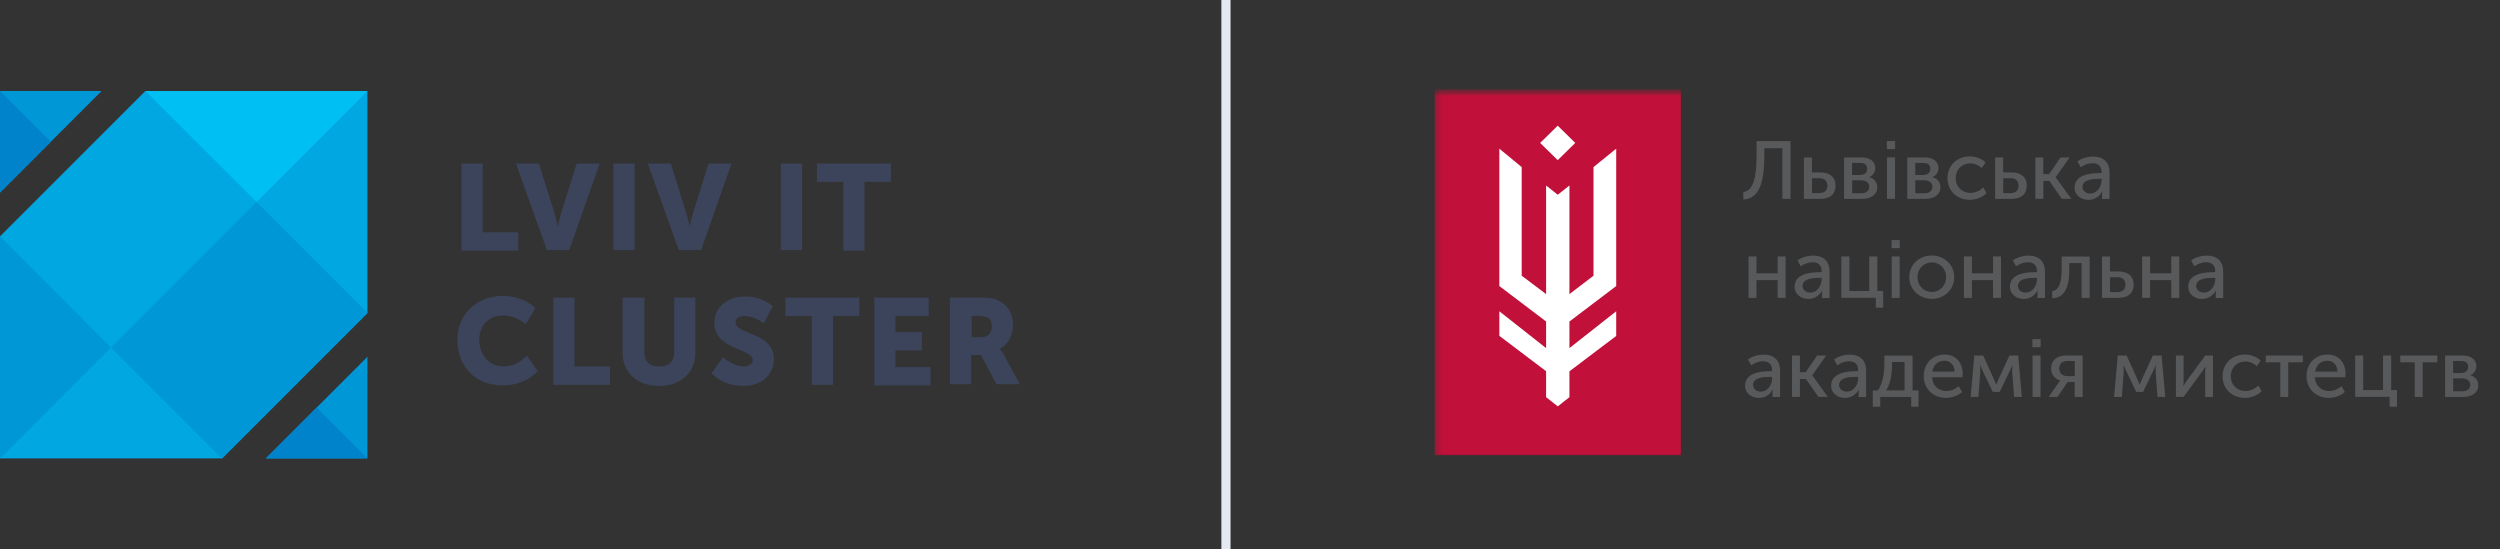 <svg width="273" height="60" viewBox="0 0 273 60" fill="none" xmlns="http://www.w3.org/2000/svg">
<rect x="0" y="0" width="273" height="60" fill="#333333" stroke="none"/>
<g clip-path="url(#clip0_2348_1845)">
<path d="M40.123 34.182V9.936H15.877L0 25.814V50.059H24.245L40.123 34.182Z" fill="#00A7E1"/>
<path d="M11.096 9.936H0V21.032L11.096 9.936Z" fill="#0097D6"/>
<path d="M29.027 50.059H40.123V38.963L29.027 50.059Z" fill="#0097D6"/>
<path d="M0 50.059V25.814L12.107 37.952L0 50.059Z" fill="#0097D6"/>
<path d="M15.877 9.936H40.123L28.015 22.044L15.877 9.936Z" fill="#00C0F3"/>
<path d="M28.018 22.061L12.131 37.948L24.247 50.064L40.133 34.177L28.018 22.061Z" fill="#0097D6"/>
<path d="M29.027 50.059L34.575 44.511L40.123 50.059H29.027Z" fill="#0083CA"/>
<path d="M0 21.032V9.936L5.548 15.484L0 21.032Z" fill="#0083CA"/>
<path d="M50.395 17.854H52.711V25.367H56.593V27.37H50.395V17.854V17.854Z" fill="#3B445A"/>
<path d="M56.341 17.854H58.846L60.536 23.238C60.724 23.864 60.912 24.741 60.912 24.741C60.912 24.741 61.099 23.802 61.287 23.238L62.978 17.854H65.482L62.164 27.308H59.722L56.341 17.854Z" fill="#3B445A"/>
<path d="M66.984 17.854H69.301V27.308H66.984V17.854Z" fill="#3B445A"/>
<path d="M70.742 17.854H73.246L74.936 23.238C75.124 23.864 75.312 24.741 75.312 24.741C75.312 24.741 75.5 23.802 75.687 23.238L77.378 17.854H79.882L76.564 27.308H74.122L70.742 17.854Z" fill="#3B445A"/>
<path d="M85.266 17.854H87.583V27.308H85.266V17.854Z" fill="#3B445A"/>
<path d="M92.09 19.857H89.21V17.854H97.287V19.857H94.407V27.37H92.09V19.857V19.857Z" fill="#3B445A"/>
<path d="M54.902 32.316C56.154 32.316 57.531 32.755 58.471 33.631L57.406 35.384C56.78 34.883 55.904 34.445 55.027 34.445C53.149 34.445 52.335 35.76 52.335 37.137C52.335 38.514 53.212 40.017 55.027 40.017C55.966 40.017 56.905 39.516 57.531 38.828L58.721 40.518C57.907 41.394 56.655 42.083 54.902 42.083C51.834 42.083 49.956 39.954 49.956 37.137C49.893 34.445 51.959 32.316 54.902 32.316Z" fill="#3B445A"/>
<path d="M60.412 32.504H62.729V40.017H66.61V42.021H60.412V32.504V32.504Z" fill="#3B445A"/>
<path d="M68.048 32.504H70.364V38.515C70.364 39.516 70.99 40.017 71.992 40.017C72.994 40.017 73.62 39.516 73.62 38.515V32.504H75.936V38.515C75.936 40.643 74.371 42.146 71.992 42.146C69.55 42.146 67.985 40.643 67.985 38.515V32.504H68.048Z" fill="#3B445A"/>
<path d="M78.945 39.015C79.446 39.453 80.385 40.017 81.199 40.017C81.825 40.017 82.2 39.704 82.2 39.328C82.2 38.014 78.006 38.201 78.006 35.259C78.006 33.506 79.446 32.379 81.449 32.379C82.513 32.379 83.578 32.755 84.392 33.443L83.39 35.321C82.889 34.883 82.013 34.508 81.324 34.508C80.635 34.508 80.322 34.821 80.322 35.196C80.322 36.574 84.517 36.261 84.517 39.203C84.517 40.768 83.327 42.146 81.136 42.146C79.884 42.146 78.632 41.707 77.693 40.768L78.945 39.015Z" fill="#3B445A"/>
<path d="M88.647 34.508H85.767V32.504H93.843V34.508H90.963V42.021H88.647V34.508V34.508Z" fill="#3B445A"/>
<path d="M95.472 32.504H101.42V34.508H97.789V36.261H100.669V38.264H97.789V40.08H101.608V42.083H95.472V32.504Z" fill="#3B445A"/>
<path d="M103.737 32.504H107.055C107.994 32.504 108.495 32.567 108.871 32.755C109.935 33.193 110.624 34.132 110.624 35.51C110.624 36.511 110.123 37.638 109.184 38.076C109.184 38.076 109.309 38.264 109.559 38.64L111.375 41.958H108.808L107.118 38.765H106.053V41.958H103.737V32.504ZM107.118 36.824C107.869 36.824 108.307 36.386 108.307 35.635C108.307 35.134 108.182 34.821 107.744 34.633C107.556 34.57 107.243 34.508 106.867 34.508H106.116V36.824H107.118Z" fill="#3B445A"/>
</g>
<rect x="133.374" width="1" height="60" fill="#E4E8F1"/>
<mask id="mask0_2348_1845" style="mask-type:luminance" maskUnits="userSpaceOnUse" x="156" y="10" width="117" height="40">
<path d="M272.089 10H156.374V50H272.089V10Z" fill="white"/>
</mask>
<g mask="url(#mask0_2348_1845)">
<path d="M156.667 9.717V36.377V49.705H183.544V36.377V9.717H156.667Z" fill="#C11039"/>
<path d="M176.49 16.233V31.236L171.382 35.108V38.013L176.49 33.99V36.685L171.382 40.546V43.369L170.108 44.378L168.834 43.369V40.535L163.727 36.673V33.99L168.834 38.013V35.108L163.727 31.236V16.233L166.169 18.245V30.105L168.834 32.117V20.256L170.108 21.265L171.382 20.256V32.117L174.012 30.105V18.245L176.49 16.233ZM172.019 15.607L170.103 13.723L168.186 15.607L170.103 17.491L172.019 15.607Z" fill="white"/>
<path d="M191.819 16.899V15.409H195.53V21.716H194.636V16.18H192.667V16.911C192.667 19.937 192.129 21.693 190.37 21.786V20.974C191.44 20.829 191.819 19.467 191.819 16.899Z" fill="#58595B"/>
<path d="M196.992 17.195H197.863V18.829H198.78C199.727 18.829 200.44 19.258 200.44 20.284C200.44 21.131 199.92 21.716 198.763 21.716H196.986V17.195H196.992ZM198.652 21.09C199.283 21.09 199.552 20.748 199.552 20.279C199.552 19.809 199.283 19.456 198.652 19.456H197.868V21.09H198.652Z" fill="#58595B"/>
<path d="M201.38 17.195H203.262C204.18 17.195 204.782 17.595 204.782 18.354C204.782 18.789 204.548 19.166 204.133 19.345V19.357C204.7 19.49 204.998 19.931 204.998 20.429C204.998 21.27 204.314 21.716 203.321 21.716H201.375V17.195H201.38ZM203.11 19.108C203.63 19.108 203.894 18.841 203.894 18.418C203.894 17.995 203.63 17.792 203.081 17.792H202.251V19.108H203.105H203.11ZM203.192 21.108C203.823 21.108 204.121 20.824 204.121 20.4C204.121 19.954 203.789 19.687 203.187 19.687H202.257V21.108H203.192Z" fill="#58595B"/>
<path d="M206.044 15.403H206.944V16.279H206.044V15.403ZM206.062 17.189H206.933V21.71H206.062V17.189Z" fill="#58595B"/>
<path d="M208.277 17.195H210.159C211.076 17.195 211.678 17.595 211.678 18.354C211.678 18.789 211.444 19.166 211.03 19.345V19.357C211.597 19.49 211.894 19.931 211.894 20.429C211.894 21.27 211.211 21.716 210.217 21.716H208.271V17.195H208.277ZM210.007 19.108C210.527 19.108 210.79 18.841 210.79 18.418C210.79 17.995 210.527 17.792 209.978 17.792H209.148V19.108H210.001H210.007ZM210.089 21.108C210.72 21.108 211.018 20.824 211.018 20.4C211.018 19.954 210.685 19.687 210.083 19.687H209.154V21.108H210.089Z" fill="#58595B"/>
<path d="M215.108 17.085C215.71 17.085 216.388 17.288 216.821 17.746L216.406 18.355C216.102 18.053 215.623 17.839 215.144 17.839C214.226 17.839 213.56 18.529 213.56 19.445C213.56 20.361 214.226 21.068 215.173 21.068C215.675 21.068 216.225 20.824 216.575 20.459L216.926 21.091C216.511 21.526 215.816 21.816 215.108 21.816C213.665 21.816 212.666 20.807 212.666 19.45C212.666 18.094 213.676 17.085 215.108 17.085Z" fill="#58595B"/>
<path d="M217.873 17.195H218.744V18.829H219.661C220.609 18.829 221.321 19.258 221.321 20.284C221.321 21.131 220.801 21.716 219.644 21.716H217.868V17.195H217.873ZM219.533 21.09C220.164 21.09 220.433 20.748 220.433 20.279C220.433 19.809 220.164 19.456 219.533 19.456H218.75V21.09H219.533Z" fill="#58595B"/>
<path d="M222.256 17.195H223.127V19.015H223.764L225.009 17.195H226.002L224.483 19.346V19.363L226.183 21.711H225.149L223.787 19.757H223.133V21.711H222.262V17.189L222.256 17.195Z" fill="#58595B"/>
<path d="M229.257 18.899H229.491V18.812C229.491 18.07 229.058 17.821 228.492 17.821C228.042 17.821 227.58 18 227.212 18.261L226.861 17.629C227.229 17.328 227.925 17.096 228.562 17.096C229.707 17.096 230.362 17.722 230.362 18.864V21.722H229.544V21.264C229.544 21.061 229.573 20.905 229.573 20.905H229.555C229.292 21.421 228.737 21.826 228.059 21.826C227.265 21.826 226.54 21.334 226.54 20.487C226.54 19.067 228.316 18.905 229.257 18.905V18.899ZM228.264 21.131C229.029 21.131 229.491 20.36 229.491 19.693V19.525H229.263C228.615 19.525 227.41 19.577 227.41 20.412C227.41 20.771 227.697 21.137 228.264 21.137V21.131Z" fill="#58595B"/>
<path d="M190.938 28.006H191.809V29.844H194.117V28.006H194.988V32.528H194.117V30.591H191.809V32.528H190.938V28.006Z" fill="#58595B"/>
<path d="M198.686 29.716H198.92V29.629C198.92 28.887 198.488 28.637 197.921 28.637C197.471 28.637 197.009 28.817 196.641 29.078L196.29 28.446C196.659 28.145 197.354 27.913 197.991 27.913C199.136 27.913 199.791 28.539 199.791 29.681V32.539H198.973V32.081C198.973 31.878 199.002 31.722 199.002 31.722H198.984C198.721 32.237 198.166 32.644 197.488 32.644C196.693 32.644 195.969 32.151 195.969 31.304C195.969 29.884 197.745 29.722 198.686 29.722V29.716ZM197.693 31.948C198.459 31.948 198.92 31.177 198.92 30.51V30.342H198.692C198.043 30.342 196.839 30.394 196.839 31.229C196.839 31.588 197.126 31.953 197.693 31.953V31.948Z" fill="#58595B"/>
<path d="M201.083 28.007H201.954V31.775H204.122V28.007H205.005V31.775H205.642V33.595H204.841V32.523H201.077V28.001L201.083 28.007Z" fill="#58595B"/>
<path d="M206.558 26.22H207.458V27.096H206.558V26.22ZM206.576 28.006H207.446V32.528H206.576V28.006Z" fill="#58595B"/>
<path d="M210.941 27.902C212.303 27.902 213.402 28.893 213.402 30.261C213.402 31.629 212.303 32.638 210.953 32.638C209.603 32.638 208.493 31.635 208.493 30.261C208.493 28.887 209.591 27.902 210.941 27.902ZM210.953 31.884C211.806 31.884 212.519 31.206 212.519 30.261C212.519 29.316 211.806 28.655 210.953 28.655C210.1 28.655 209.387 29.328 209.387 30.261C209.387 31.194 210.088 31.884 210.953 31.884Z" fill="#58595B"/>
<path d="M214.459 28.006H215.33V29.844H217.639V28.006H218.509V32.528H217.639V30.591H215.33V32.528H214.459V28.006Z" fill="#58595B"/>
<path d="M222.203 29.716H222.437V29.629C222.437 28.887 222.005 28.637 221.438 28.637C220.988 28.637 220.526 28.817 220.158 29.078L219.807 28.446C220.175 28.145 220.871 27.913 221.508 27.913C222.653 27.913 223.308 28.539 223.308 29.681V32.539H222.49V32.081C222.49 31.878 222.519 31.722 222.519 31.722H222.502C222.239 32.237 221.683 32.644 221.005 32.644C220.211 32.644 219.486 32.151 219.486 31.304C219.486 29.884 221.263 29.722 222.203 29.722V29.716ZM221.21 31.948C221.975 31.948 222.437 31.177 222.437 30.51V30.342H222.209C221.561 30.342 220.357 30.394 220.357 31.229C220.357 31.588 220.643 31.953 221.21 31.953V31.948Z" fill="#58595B"/>
<path d="M224.102 31.797C224.769 31.698 225.131 31.038 225.131 29.403V28.012H228.188V32.533H227.311V28.724H225.967V29.403C225.967 31.449 225.447 32.504 224.102 32.574V31.797Z" fill="#58595B"/>
<path d="M229.538 28.006H230.414V29.641H231.331C232.278 29.641 232.991 30.07 232.991 31.096C232.991 31.942 232.471 32.528 231.314 32.528H229.538V28.006ZM231.197 31.902C231.828 31.902 232.097 31.56 232.097 31.09C232.097 30.62 231.828 30.267 231.197 30.267H230.414V31.902H231.197Z" fill="#58595B"/>
<path d="M233.921 28.006H234.791V29.844H237.1V28.006H237.976V32.528H237.1V30.591H234.791V32.528H233.921V28.006Z" fill="#58595B"/>
<path d="M241.67 29.716H241.904V29.629C241.904 28.887 241.471 28.637 240.904 28.637C240.454 28.637 239.993 28.817 239.624 29.078L239.274 28.446C239.642 28.145 240.338 27.913 240.974 27.913C242.12 27.913 242.774 28.539 242.774 29.681V32.539H241.956V32.081C241.956 31.878 241.986 31.722 241.986 31.722H241.968C241.705 32.237 241.15 32.644 240.472 32.644C239.677 32.644 238.952 32.151 238.952 31.304C238.952 29.884 240.729 29.722 241.67 29.722V29.716ZM240.677 31.948C241.442 31.948 241.904 31.177 241.904 30.51V30.342H241.676C241.027 30.342 239.823 30.394 239.823 31.229C239.823 31.588 240.11 31.953 240.677 31.953V31.948Z" fill="#58595B"/>
<path d="M193.281 40.529H193.514V40.441C193.514 39.7 193.082 39.45 192.515 39.45C192.065 39.45 191.603 39.63 191.235 39.891L190.884 39.259C191.253 38.957 191.948 38.725 192.585 38.725C193.731 38.725 194.385 39.352 194.385 40.493V43.352H193.567V42.893C193.567 42.691 193.596 42.534 193.596 42.534H193.579C193.315 43.05 192.76 43.456 192.083 43.456C191.288 43.456 190.563 42.963 190.563 42.117C190.563 40.697 192.34 40.534 193.281 40.534V40.529ZM192.287 42.76C193.053 42.76 193.514 41.989 193.514 41.322V41.154H193.286C192.638 41.154 191.434 41.207 191.434 42.041C191.434 42.401 191.72 42.766 192.287 42.766V42.76Z" fill="#58595B"/>
<path d="M195.676 38.824H196.547V40.644H197.184L198.429 38.824H199.422L197.903 40.975V40.992L199.603 43.34H198.569L197.208 41.387H196.553V43.34H195.682V38.818L195.676 38.824Z" fill="#58595B"/>
<path d="M202.677 40.529H202.911V40.441C202.911 39.7 202.479 39.45 201.912 39.45C201.462 39.45 201 39.63 200.632 39.891L200.281 39.259C200.649 38.957 201.345 38.725 201.982 38.725C203.127 38.725 203.782 39.352 203.782 40.493V43.352H202.964V42.893C202.964 42.691 202.993 42.534 202.993 42.534H202.975C202.713 43.05 202.157 43.456 201.479 43.456C200.684 43.456 199.96 42.963 199.96 42.117C199.96 40.697 201.736 40.534 202.677 40.534V40.529ZM201.684 42.76C202.449 42.76 202.911 41.989 202.911 41.322V41.154H202.683C202.034 41.154 200.831 41.207 200.831 42.041C200.831 42.401 201.117 42.766 201.684 42.766V42.76Z" fill="#58595B"/>
<path d="M205.063 42.633C205.7 41.769 205.776 40.354 205.776 39.658V38.829H208.856V42.633H209.504V44.418H208.704V43.346H205.326V44.418H204.508V42.633H205.069H205.063ZM207.979 42.633V39.531H206.611V39.775C206.611 40.453 206.541 41.74 205.963 42.633H207.979Z" fill="#58595B"/>
<path d="M212.356 38.719C213.642 38.719 214.332 39.675 214.332 40.835C214.332 40.951 214.314 41.078 214.296 41.2H210.982C211.029 42.174 211.731 42.701 212.549 42.701C213.034 42.701 213.531 42.498 213.893 42.174L214.261 42.806C213.823 43.206 213.127 43.449 212.496 43.449C211.064 43.449 210.071 42.423 210.071 41.084C210.071 39.646 211.064 38.719 212.356 38.719ZM213.443 40.58C213.414 39.803 212.929 39.391 212.332 39.391C211.655 39.391 211.129 39.826 211 40.58H213.443Z" fill="#58595B"/>
<path d="M215.594 38.824H216.564L217.727 41.381C217.856 41.647 217.978 41.989 217.978 41.989H217.996C217.996 41.989 218.13 41.659 218.247 41.381L219.434 38.824H220.387L220.784 43.346H219.937L219.737 40.656C219.726 40.389 219.749 39.879 219.749 39.879H219.732C219.732 39.879 219.615 40.192 219.446 40.54L218.364 42.801H217.616L216.535 40.552C216.389 40.221 216.248 39.879 216.248 39.879H216.231C216.231 39.879 216.26 40.389 216.243 40.656L216.044 43.346H215.197L215.594 38.824Z" fill="#58595B"/>
<path d="M221.94 37.038H222.84V37.913H221.94V37.038ZM221.958 38.824H222.829V43.345H221.958V38.824Z" fill="#58595B"/>
<path d="M224.769 41.844C224.868 41.682 224.973 41.566 224.973 41.566V41.554C224.453 41.41 223.98 40.928 223.98 40.245C223.98 39.317 224.646 38.824 225.61 38.824H227.428V43.346H226.557V41.711H225.791L224.675 43.346H223.711L224.763 41.844H224.769ZM226.563 41.074V39.421H225.832C225.248 39.421 224.868 39.653 224.868 40.233C224.868 40.812 225.271 41.074 225.803 41.074H226.557H226.563Z" fill="#58595B"/>
<path d="M231.25 38.824H232.227L233.389 41.381C233.518 41.647 233.641 41.989 233.641 41.989H233.658C233.658 41.989 233.793 41.659 233.909 41.381L235.096 38.824H236.048L236.446 43.346H235.598L235.4 40.656C235.388 40.389 235.411 39.879 235.411 39.879H235.394C235.394 39.879 235.277 40.192 235.107 40.54L234.027 42.801H233.278L232.197 40.552C232.051 40.221 231.911 39.879 231.911 39.879H231.893C231.893 39.879 231.923 40.389 231.905 40.656L231.707 43.346H230.859L231.257 38.824H231.25Z" fill="#58595B"/>
<path d="M237.614 38.824H238.45V41.52C238.45 41.763 238.432 42.082 238.421 42.128H238.439C238.473 42.047 238.69 41.734 238.842 41.52L240.805 38.824H241.653V43.346H240.805V40.65C240.805 40.435 240.834 40.123 240.834 40.053H240.817C240.788 40.134 240.566 40.435 240.42 40.65L238.444 43.346H237.609V38.824H237.614Z" fill="#58595B"/>
<path d="M245.147 38.719C245.749 38.719 246.427 38.922 246.86 39.38L246.445 39.989C246.141 39.687 245.661 39.472 245.182 39.472C244.265 39.472 243.599 40.162 243.599 41.078C243.599 41.994 244.265 42.701 245.211 42.701C245.714 42.701 246.263 42.458 246.614 42.093L246.965 42.725C246.55 43.16 245.854 43.449 245.147 43.449C243.704 43.449 242.704 42.44 242.704 41.084C242.704 39.728 243.715 38.719 245.147 38.719Z" fill="#58595B"/>
<path d="M249.011 39.566H247.427V38.824H251.471V39.566H249.875V43.346H249.011V39.566Z" fill="#58595B"/>
<path d="M254.165 38.719C255.451 38.719 256.135 39.675 256.135 40.835C256.135 40.951 256.117 41.078 256.1 41.2H252.786C252.833 42.174 253.534 42.701 254.352 42.701C254.837 42.701 255.334 42.498 255.696 42.174L256.064 42.806C255.626 43.206 254.93 43.449 254.3 43.449C252.868 43.449 251.874 42.423 251.874 41.084C251.874 39.646 252.868 38.719 254.159 38.719H254.165ZM255.252 40.58C255.223 39.803 254.738 39.391 254.142 39.391C253.464 39.391 252.938 39.826 252.809 40.58H255.252Z" fill="#58595B"/>
<path d="M257.191 38.824H258.062V42.592H260.23V38.824H261.113V42.592H261.75V44.412H260.949V43.34H257.186V38.818L257.191 38.824Z" fill="#58595B"/>
<path d="M263.691 39.566H262.107V38.824H266.152V39.566H264.556V43.346H263.691V39.566Z" fill="#58595B"/>
<path d="M267.011 38.824H268.892C269.81 38.824 270.412 39.224 270.412 39.983C270.412 40.418 270.178 40.795 269.763 40.975V40.986C270.33 41.12 270.628 41.56 270.628 42.059C270.628 42.899 269.944 43.346 268.951 43.346H267.004V38.824H267.011ZM268.74 40.737C269.261 40.737 269.523 40.47 269.523 40.047C269.523 39.624 269.261 39.421 268.711 39.421H267.881V40.737H268.734H268.74ZM268.822 42.737C269.453 42.737 269.751 42.453 269.751 42.03C269.751 41.584 269.418 41.317 268.816 41.317H267.887V42.737H268.822Z" fill="#58595B"/>
</g>
<defs>
<clipPath id="clip0_2348_1845">
<rect width="111.374" height="40.127" fill="white" transform="translate(0 9.936)"/>
</clipPath>
</defs>
</svg>
